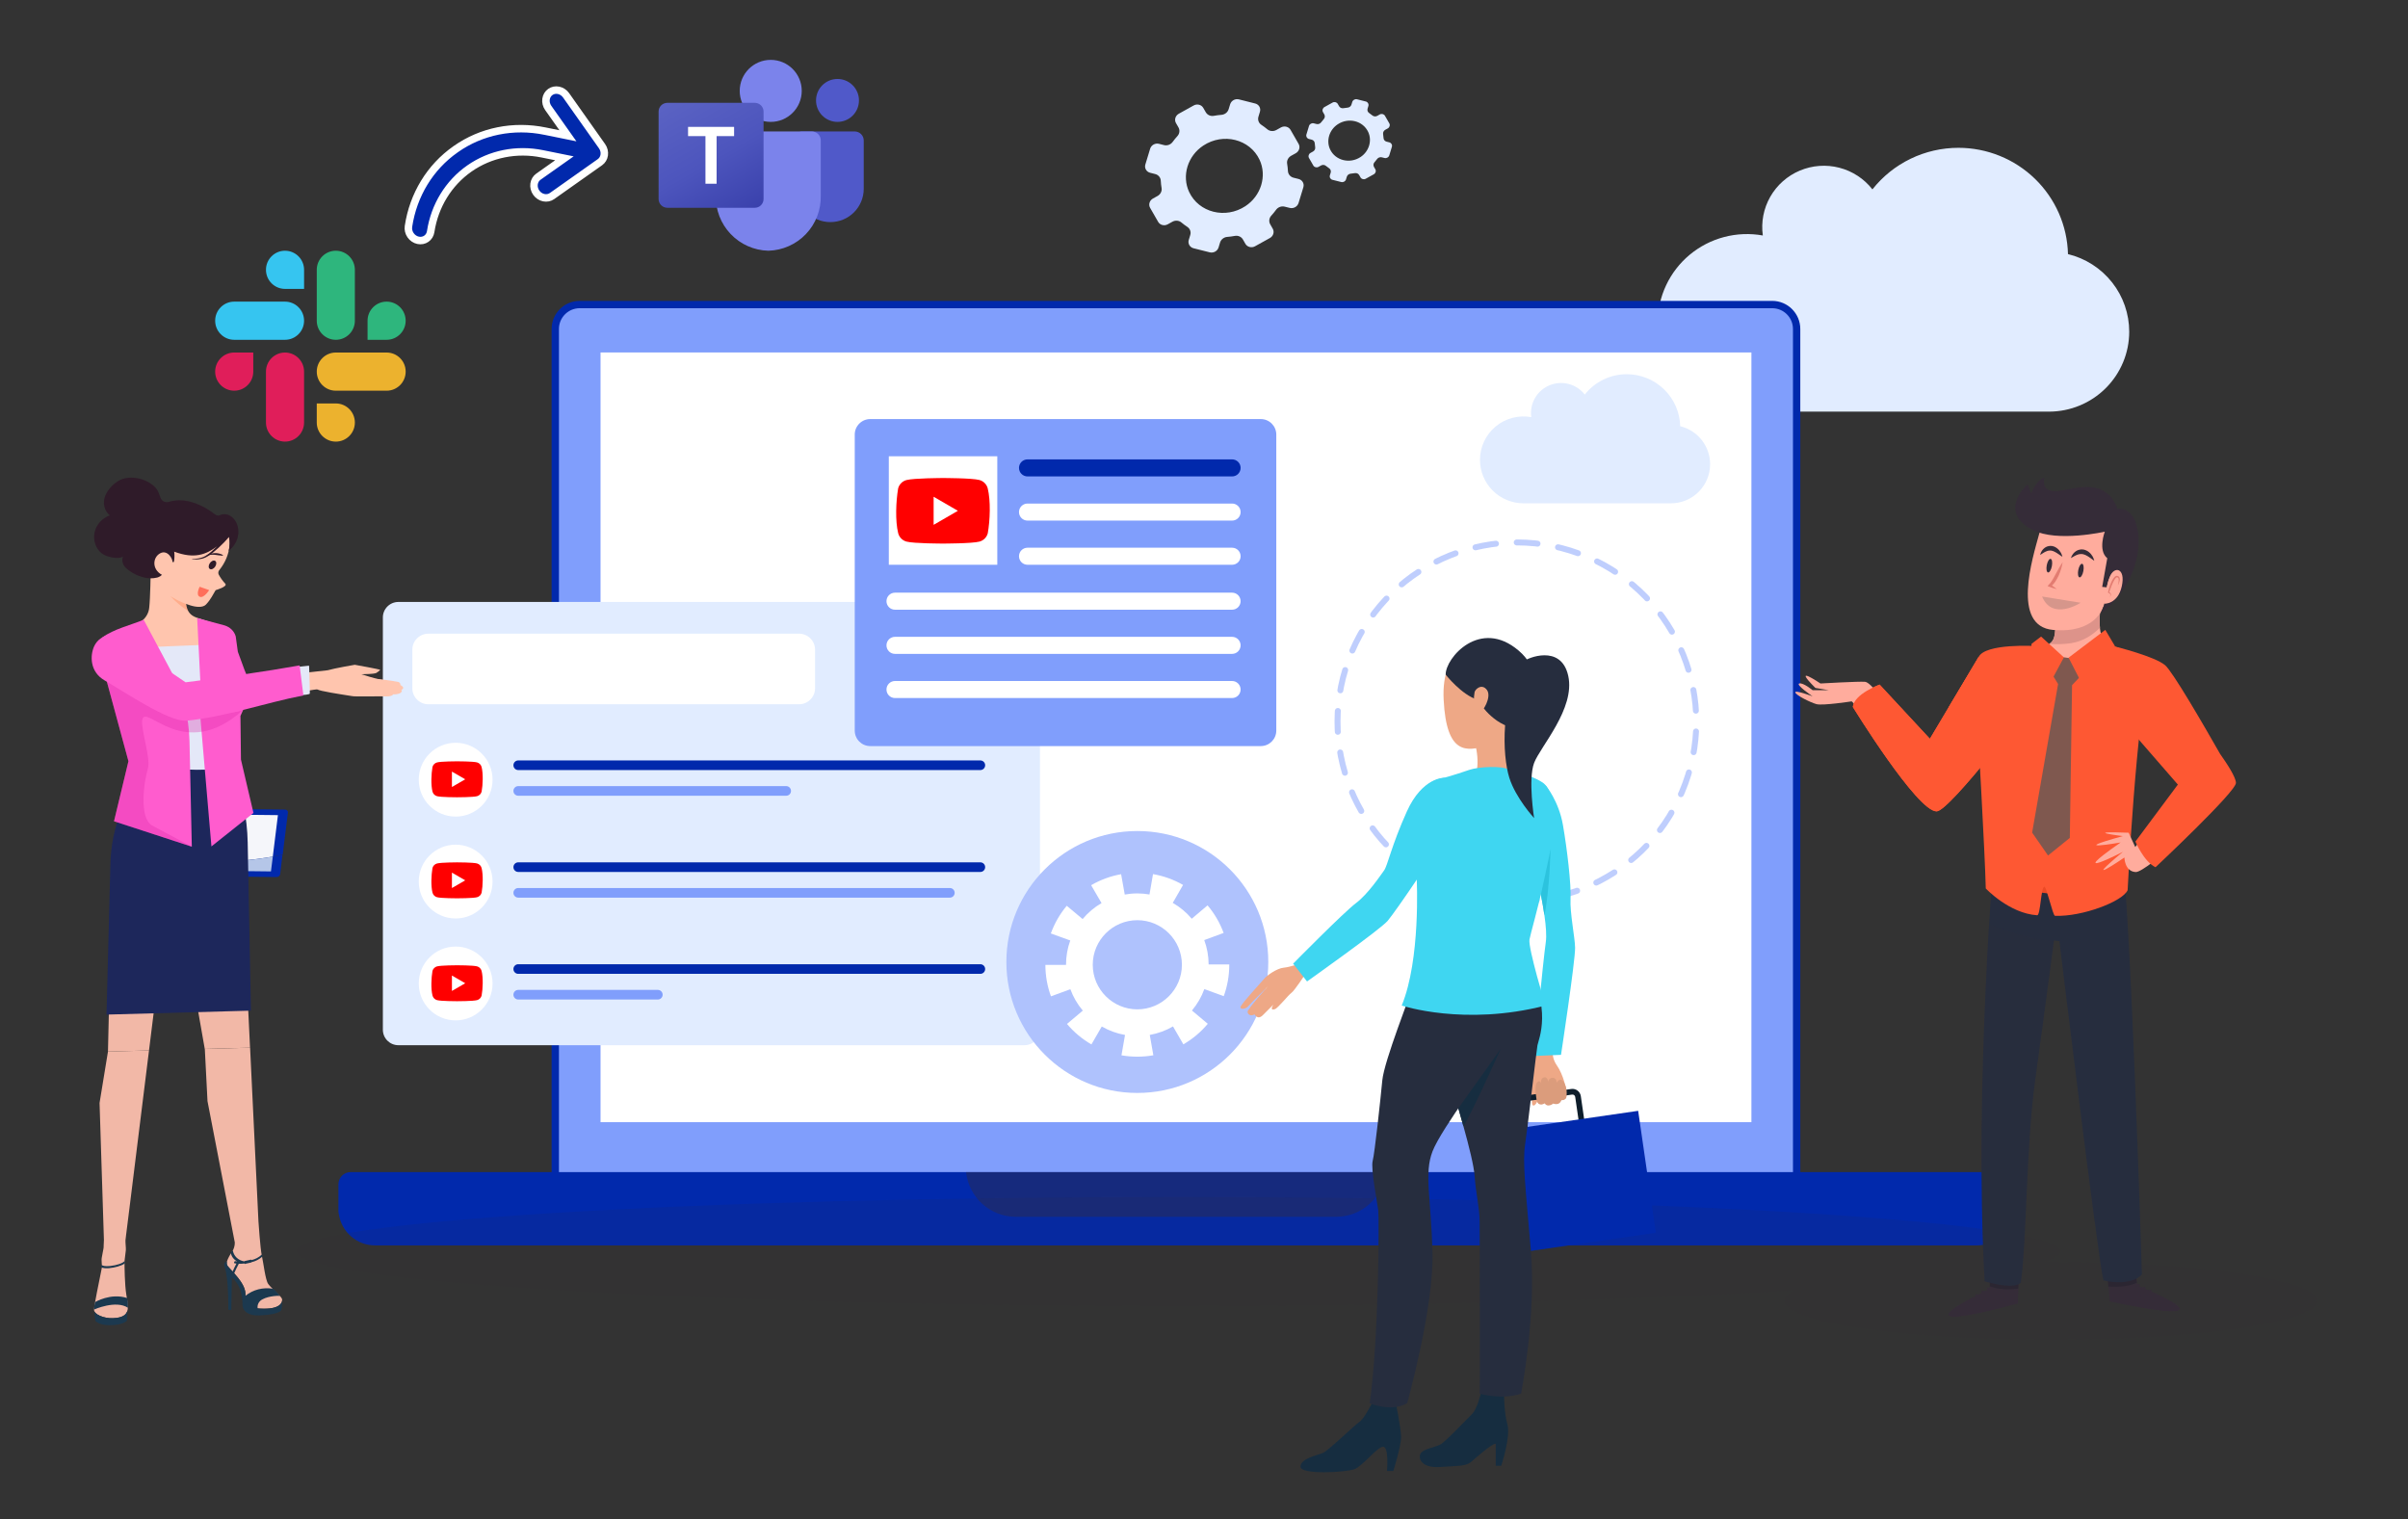 <svg width="1287" height="812" viewBox="0 0 1287 812" fill="none" xmlns="http://www.w3.org/2000/svg">
<rect x="0" y="0" width="1287" height="812" fill="#333333" stroke="none"/>
<path d="M1138 177.293C1138 167.732 1134.78 158.447 1128.84 150.925C1122.91 143.404 1114.61 138.08 1105.27 135.807C1104.89 120.615 1098.55 106.174 1087.62 95.562C1076.68 84.951 1062.01 79.007 1046.73 79C1037.88 78.996 1029.14 80.994 1021.17 84.842C1013.2 88.691 1006.22 94.289 1000.75 101.215C996.295 95.526 990.079 91.459 983.064 89.643C976.05 87.827 968.629 88.366 961.954 91.174C955.278 93.983 949.721 98.905 946.146 105.177C942.57 111.448 941.174 118.718 942.177 125.859C935.306 124.623 928.247 124.902 921.497 126.678C914.747 128.453 908.472 131.681 903.114 136.134C897.755 140.587 893.446 146.156 890.489 152.448C887.531 158.74 885.999 165.6 886 172.546C885.998 178.775 887.229 184.945 889.624 190.701C892.019 196.457 895.53 201.688 899.956 206.094C904.383 210.501 909.639 213.997 915.424 216.383C921.209 218.769 927.41 219.998 933.672 220H1095.16C1106.53 219.975 1117.43 215.464 1125.45 207.457C1133.48 199.45 1138 188.602 1138 177.293Z" fill="#E1ECFF"/>
<path d="M960.241 635.551C960.241 642.765 954.394 648.612 947.18 648.612H309.838C302.626 648.612 296.777 642.765 296.777 635.551V175.828C296.777 168.614 302.624 162.768 309.838 162.768H947.18C954.394 162.768 960.241 168.614 960.241 175.828V635.551Z" fill="#809EFC" stroke="#0129AC" stroke-width="3.918" stroke-miterlimit="10"/>
<path d="M936.077 188.377H320.969V599.755H936.077V188.377Z" fill="white"/>
<path d="M1069.62 626.441H1056.56H200.465H187.405C183.798 626.441 180.875 629.365 180.875 632.97V647.336C180.875 647.933 180.981 648.501 181.132 649.051C182.588 658.431 190.677 665.621 200.467 665.621H1056.56C1066.35 665.621 1074.44 658.433 1075.9 649.051C1076.05 648.501 1076.15 647.933 1076.15 647.336V632.97C1076.15 629.365 1073.23 626.441 1069.62 626.441Z" fill="#0129AC"/>
<path opacity="0.4" d="M516.34 626.441C517.769 639.865 529.124 650.324 542.928 650.324H714.09C727.893 650.324 739.247 639.865 740.678 626.441H516.34Z" fill="#352C38"/>
<path opacity="0.1" d="M1096.11 674.508C1094.81 674.508 1093.53 674.517 1092.24 674.522C1098.14 672.681 1101.26 670.781 1101.26 668.833C1101.26 652.753 890.235 639.718 629.919 639.718C369.603 639.718 158.574 652.753 158.574 668.833C158.574 684.912 369.603 697.949 629.919 697.949C757.967 697.949 874.066 694.793 959.012 689.675C955.616 691.45 953.76 693.321 953.76 695.254C953.76 706.711 1017.49 716.001 1096.11 716.001C1174.73 716.001 1238.46 706.713 1238.46 695.254C1238.46 683.797 1174.73 674.508 1096.11 674.508Z" fill="#352C38"/>
<path d="M1079.62 669.224L1078.39 696.35C1078.39 696.35 1006.73 716.657 1063.45 688.831L1063.98 652.347L1079.62 669.224Z" fill="#352C38"/>
<path opacity="0.3" d="M1073.17 689.089C1074.98 689.081 1076.71 689.033 1078.74 688.684L1079.62 669.228L1063.98 652.351L1063.47 687.506C1066.6 688.683 1069.85 689.102 1073.17 689.089Z" fill="#161826"/>
<path d="M1054.72 693.264C1029.01 706.88 1046.44 704.178 1061.98 700.565C1060.48 697.251 1058.2 694.452 1054.72 693.264Z" fill="#352C38"/>
<path d="M1042.14 701.303C1035.56 708.661 1078.45 696.637 1078.45 696.637L1078.52 695.072C1075.1 696.025 1044.17 704.527 1042.14 701.303Z" fill="#352C38"/>
<path d="M1062.34 688.714C1062.34 688.714 1065.93 688.634 1067.52 690.901" stroke="#352C38" stroke-width="1.018" stroke-miterlimit="10" stroke-linecap="round"/>
<path d="M1059.45 690.433C1059.45 690.433 1063.04 690.352 1064.63 692.619" stroke="#352C38" stroke-width="1.018" stroke-miterlimit="10" stroke-linecap="round"/>
<path d="M1056.2 692.231C1056.2 692.231 1059.79 692.15 1061.39 694.417" stroke="#352C38" stroke-width="1.018" stroke-miterlimit="10" stroke-linecap="round"/>
<path d="M1124.91 668.198L1127.64 695.219C1127.64 695.219 1200.32 711.712 1142.15 686.922L1139.6 650.519L1124.91 668.198Z" fill="#352C38"/>
<path opacity="0.3" d="M1132.45 687.691C1130.64 687.779 1128.92 687.821 1126.87 687.581L1124.91 668.2L1139.6 650.523L1142.05 685.599C1138.99 686.939 1135.77 687.53 1132.45 687.691Z" fill="#161826"/>
<path d="M1151.98 691.299C1148.52 692.414 1145.86 695.544 1147.23 699.075C1161.83 701.489 1175.52 702.336 1151.98 691.299Z" fill="#352C38"/>
<path d="M1164.11 698.252C1171.08 705.251 1127.59 695.509 1127.59 695.509L1127.44 693.951C1130.9 694.72 1162.26 701.578 1164.11 698.252Z" fill="#352C38"/>
<path d="M1143.23 686.748C1143.23 686.748 1139.64 686.856 1138.17 689.205" stroke="#352C38" stroke-width="1.018" stroke-miterlimit="10" stroke-linecap="round"/>
<path d="M1146.22 688.311C1146.22 688.311 1142.63 688.42 1141.16 690.769" stroke="#352C38" stroke-width="1.018" stroke-miterlimit="10" stroke-linecap="round"/>
<path d="M1149.55 689.937C1149.55 689.937 1145.96 690.046 1144.49 692.395" stroke="#352C38" stroke-width="1.018" stroke-miterlimit="10" stroke-linecap="round"/>
<path d="M1066.14 450.822C1066.14 450.822 1054.93 580.352 1060.72 684.758C1060.72 684.758 1075.52 689.587 1080.07 685.552C1083.39 660.669 1082.81 612.644 1087.81 576.625C1092.52 542.712 1097.77 502.606 1097.77 502.606L1100.69 503.011C1100.69 503.011 1121.19 671.979 1124.2 684.297C1139.63 687.804 1144.78 681.144 1144.78 681.144C1144.78 681.144 1138.73 482.483 1133.54 449.643C1126.75 406.616 1066.14 450.822 1066.14 450.822Z" fill="#262D3E"/>
<path opacity="0.1" d="M1063.12 493.578C1060.29 540.398 1057 617.75 1060.72 684.757C1060.72 684.757 1075.52 689.586 1080.08 685.551C1083.39 660.668 1082.81 612.643 1087.81 576.624C1092.22 544.921 1097.09 507.81 1097.7 503.107C1085.62 501.661 1073.89 498.822 1063.12 493.578Z" fill="#352C38"/>
<path d="M1078.18 443.143C1071.02 447.262 1066.13 450.826 1066.13 450.826C1066.13 450.826 1065.47 458.494 1064.55 471.575C1067.43 472.424 1071.49 473.515 1076.39 474.572C1076.9 464.09 1077.45 453.612 1078.18 443.143Z" fill="#352C38"/>
<path d="M1115.79 430.919C1106.2 430.15 1094.49 434.618 1084.85 439.521C1083.97 451.61 1083.34 463.712 1082.75 475.818C1092.58 477.56 1104.69 478.834 1117.37 478.113C1116.92 462.381 1116.27 446.651 1115.79 430.919Z" fill="#EC4A26"/>
<path d="M1123.79 477.567C1127.84 477.113 1131.93 476.445 1135.98 475.488C1135.16 463.798 1134.34 454.731 1133.54 449.644C1132.02 440.08 1127.85 434.838 1122.28 432.45C1122.75 447.488 1123.36 462.527 1123.79 477.567Z" fill="#352C38"/>
<path d="M1124.98 313.265C1124.98 313.265 1116.86 341.271 1128.22 346.072C1139.57 350.873 1161.99 352.339 1162.41 373.287C1162.83 394.234 1062.76 372.175 1062.76 372.175C1062.76 372.175 1062.65 348.705 1082.49 346.87C1102.33 345.035 1097.49 342.736 1098.96 320.314C1100.42 297.891 1124.98 313.265 1124.98 313.265Z" fill="#FFAC9D"/>
<path d="M1122.34 335.53C1118.09 339.685 1113.05 342.827 1106.86 343.755C1103.23 344.302 1099.27 344.433 1095.3 344.106C1099.77 341.204 1097.98 335.19 1098.95 320.314C1100.42 297.891 1124.97 313.265 1124.97 313.265C1124.97 313.265 1121.35 325.795 1122.34 335.53Z" fill="#DD938A"/>
<path d="M1123.9 324.834C1123.9 324.834 1141.86 301.171 1126.82 281.444C1111.77 261.717 1093.15 273.349 1089.78 285.682C1086.42 298.017 1074.84 334.658 1097.31 336.669C1119.78 338.682 1123.9 324.834 1123.9 324.834Z" fill="#FFAC9D"/>
<path d="M1083.67 258.863L1085.66 263.794C1085.66 263.794 1087.65 257.278 1092.58 255.284C1092.58 255.284 1090.58 262.546 1098.43 262.524C1106.28 262.503 1124.14 253.784 1131.3 270.865C1138.87 288.914 1122.62 275.171 1123.41 276.903C1126.02 276.53 1131.15 268.034 1138.16 274.032C1145.93 280.685 1146.74 308.916 1123.12 327.824L1126.23 317.548C1126.23 317.548 1128.79 319.224 1131.66 315.25C1136.62 308.363 1133.51 304.461 1130.27 305.59C1127.03 306.719 1126.04 313.901 1126.04 313.901L1123.55 313.67L1126.27 298.357C1121.13 294.154 1124.95 284.162 1124.95 284.162C1124.95 284.162 1099.57 289.916 1086.6 283.317C1067.05 273.369 1083.67 258.863 1083.67 258.863Z" fill="#352C38"/>
<path d="M1124.57 322.664C1124.57 322.664 1131.88 323.149 1134.04 313.281C1136.2 303.415 1129.89 302.322 1127.59 308.341C1125.3 314.36 1124.57 322.664 1124.57 322.664Z" fill="#FFAC9D"/>
<path d="M1091.43 318.808L1112.01 322.149C1112.01 322.149 1096.89 332.043 1091.43 318.808Z" fill="#D6968B"/>
<path d="M1102.4 300.471C1102.26 301.701 1101.97 302.886 1101.62 304.055C1101.27 305.22 1100.84 306.358 1100.35 307.479C1100.08 308.029 1099.82 308.582 1099.53 309.126C1099.26 309.676 1098.9 310.193 1098.58 310.722C1098.23 311.246 1097.85 311.75 1097.41 312.231C1097.22 312.476 1096.94 312.706 1096.7 312.931C1096.46 313.157 1096.1 313.341 1095.81 313.53L1095.78 312.327C1096.39 312.699 1096.98 313.112 1097.57 313.523C1098.16 313.944 1098.74 314.375 1099.29 314.86C1098.57 314.704 1097.88 314.494 1097.19 314.276C1096.51 314.047 1095.83 313.819 1095.16 313.55L1094.34 313.217L1095.13 312.347C1095.3 312.157 1095.48 312.048 1095.64 311.821C1095.8 311.602 1095.99 311.436 1096.14 311.189C1096.29 310.953 1096.46 310.741 1096.6 310.49C1096.75 310.24 1096.91 310.009 1097.06 309.765C1097.35 309.265 1097.63 308.758 1097.92 308.246C1098.22 307.744 1098.48 307.216 1098.76 306.697C1099.33 305.662 1099.9 304.612 1100.49 303.571C1100.8 303.054 1101.09 302.527 1101.41 302.014C1101.72 301.492 1102.06 300.983 1102.4 300.471Z" fill="#E27C71"/>
<path d="M1127.62 319.044C1127.88 318.61 1128.05 318.077 1127.88 317.654C1127.8 317.448 1127.66 317.278 1127.47 317.148C1127.29 317.013 1127.07 316.914 1126.85 316.827L1126.64 316.745L1126.69 316.499C1126.97 315.234 1127.33 314.001 1127.76 312.78C1128.21 311.567 1128.7 310.361 1129.45 309.24C1129.63 308.959 1129.85 308.685 1130.1 308.432C1130.35 308.182 1130.65 307.931 1131.07 307.803C1131.3 307.754 1131.5 307.728 1131.79 307.816C1131.95 307.891 1132.06 307.888 1132.28 308.057C1132.69 308.328 1132.82 308.718 1132.92 309.079C1132.98 309.443 1132.97 309.796 1132.92 310.129C1132.88 310.466 1132.8 310.786 1132.7 311.098C1132.49 311.72 1132.24 312.317 1131.91 312.872C1132.08 312.252 1132.24 311.636 1132.32 311.012C1132.4 310.397 1132.45 309.76 1132.29 309.237C1132.21 308.999 1132.06 308.755 1131.91 308.697C1131.89 308.637 1131.66 308.599 1131.53 308.551C1131.51 308.549 1131.38 308.549 1131.3 308.578C1130.91 308.72 1130.52 309.244 1130.19 309.732C1129.55 310.76 1129.05 311.927 1128.57 313.091C1128.09 314.258 1127.66 315.455 1127.23 316.646L1127.07 316.319C1127.32 316.454 1127.56 316.6 1127.77 316.807C1127.97 317.01 1128.13 317.282 1128.19 317.571C1128.29 318.171 1127.98 318.693 1127.62 319.044Z" fill="#E27C71"/>
<path d="M1113.49 305.209C1113.1 307.213 1112.18 308.721 1111.43 308.576C1110.68 308.431 1110.38 306.689 1110.77 304.684C1111.15 302.68 1112.08 301.173 1112.83 301.318C1113.58 301.463 1113.87 303.205 1113.49 305.209Z" fill="#352C38"/>
<path d="M1096.66 302.584C1097.04 300.58 1096.75 298.838 1095.99 298.693C1095.24 298.548 1094.32 300.055 1093.93 302.06C1093.55 304.064 1093.84 305.806 1094.6 305.951C1095.35 306.095 1096.27 304.588 1096.66 302.584Z" fill="#352C38"/>
<path d="M1106.86 298.283C1106.86 298.283 1107.04 297.219 1108.03 295.954C1108.29 295.644 1108.58 295.317 1108.95 295.019C1109.29 294.696 1109.75 294.444 1110.22 294.189C1110.72 293.976 1111.25 293.762 1111.85 293.705C1112.43 293.563 1113.04 293.681 1113.64 293.713C1114.19 293.898 1114.81 293.993 1115.28 294.299C1115.76 294.579 1116.27 294.835 1116.62 295.203C1116.99 295.556 1117.38 295.867 1117.64 296.238C1117.91 296.605 1118.15 296.956 1118.36 297.283C1118.58 297.599 1118.7 297.943 1118.83 298.231C1118.96 298.517 1119.05 298.78 1119.12 298.99C1119.27 299.414 1119.33 299.667 1119.33 299.667C1119.33 299.667 1119.09 299.535 1118.72 299.286C1118.54 299.161 1118.31 299.014 1118.08 298.83C1117.84 298.658 1117.6 298.437 1117.29 298.257C1116.99 298.063 1116.68 297.852 1116.36 297.622C1116.06 297.381 1115.68 297.239 1115.35 297.017C1115.01 296.774 1114.63 296.687 1114.28 296.506C1114.1 296.405 1113.91 296.367 1113.73 296.324L1113.19 296.171C1112.82 296.168 1112.46 296.05 1112.1 296.112C1111.73 296.103 1111.37 296.193 1111 296.255C1110.65 296.373 1110.27 296.443 1109.94 296.608C1109.59 296.737 1109.27 296.9 1108.96 297.054C1108.35 297.368 1107.83 297.678 1107.46 297.91C1107.08 298.147 1106.86 298.283 1106.86 298.283Z" fill="#352C38"/>
<path d="M1090.42 296.61C1090.42 296.61 1090.52 295.568 1091.39 294.274C1091.62 293.961 1091.88 293.62 1092.22 293.308C1092.53 292.972 1092.96 292.699 1093.4 292.418C1093.88 292.186 1094.39 291.941 1094.97 291.86C1095.54 291.696 1096.14 291.788 1096.73 291.807L1097.58 292.035L1097.99 292.161L1098.36 292.355C1098.84 292.616 1099.32 292.872 1099.67 293.226C1100.03 293.566 1100.42 293.862 1100.66 294.228C1100.92 294.582 1101.16 294.921 1101.36 295.237C1101.59 295.541 1101.69 295.88 1101.82 296.156C1101.94 296.433 1102.03 296.687 1102.1 296.892C1102.25 297.303 1102.3 297.55 1102.3 297.55C1102.3 297.55 1102.07 297.426 1101.71 297.193C1101.53 297.074 1101.31 296.937 1101.08 296.764C1100.84 296.602 1100.6 296.389 1100.3 296.22C1100.01 296.038 1099.7 295.839 1099.4 295.622C1099.1 295.383 1098.73 295.262 1098.41 295.051C1098.09 294.822 1097.72 294.736 1097.38 294.576L1097.12 294.463C1097.04 294.449 1096.95 294.43 1096.86 294.41L1096.35 294.277C1096.01 294.283 1095.67 294.182 1095.33 294.256C1094.99 294.257 1094.65 294.365 1094.31 294.436C1093.98 294.57 1093.62 294.656 1093.31 294.832C1092.98 294.973 1092.68 295.152 1092.39 295.315C1091.82 295.652 1091.33 295.978 1090.98 296.223C1090.62 296.468 1090.42 296.61 1090.42 296.61Z" fill="#352C38"/>
<path d="M1089.31 369.227C1091.87 362.262 1089.97 349.172 1089.97 349.172L1057.43 351.261L1031.46 394.842L1004.6 365.887C1004.6 365.887 990.928 370.915 990.27 377.827C990.27 377.827 1024.6 433.646 1035.04 433.646C1041.97 433.648 1087.51 374.147 1089.31 369.227Z" fill="#FE5833"/>
<path d="M1008.48 376.932C1008.48 376.932 1000.12 364.694 996.839 364.395C993.556 364.097 972.959 365.29 972.959 365.29C972.959 365.29 957.139 354.544 970.273 367.679L977.436 368.872H968.78C968.78 368.872 963.706 364.693 961.616 365.29C959.527 365.888 968.78 372.156 968.78 372.156C968.78 372.156 959.228 368.574 959.526 370.067C959.825 371.56 967.585 375.439 970.869 376.335C974.153 377.23 989.675 374.842 989.675 374.842L1000.72 385.887L1008.48 376.932Z" fill="#FFAC9D"/>
<path d="M1089.31 369.225C1091.87 362.26 1089.97 349.17 1089.97 349.17L1057.43 351.259L1031.46 394.84L1004.6 365.885C1004.6 365.885 990.928 370.913 990.27 377.825C990.27 377.825 1024.6 433.645 1035.04 433.645C1041.97 433.646 1087.51 374.145 1089.31 369.225Z" fill="#FE5833"/>
<path d="M1089.96 349.17L1057.43 351.259L1041.63 377.765C1043.74 384.614 1046.64 391.239 1050.17 396.842C1052.9 401.168 1056.08 405.143 1059.46 408.962C1073.48 391.975 1088.3 371.988 1089.31 369.224C1091.86 362.26 1089.96 349.17 1089.96 349.17Z" fill="#FE5833"/>
<path d="M1130.51 345.567C1130.51 345.567 1120.93 355.551 1104.61 355.138C1090.77 354.787 1088.19 345.287 1088.19 345.287C1088.19 345.287 1060.86 343.623 1057.45 351.257C1054.04 358.89 1056.85 385.584 1056.85 385.584C1056.85 385.584 1060.92 456.023 1061.33 474.835C1061.33 474.835 1073.76 488.161 1088.79 489.164C1090.64 489.287 1090.75 473.843 1092.69 473.943C1093.86 474.004 1097.15 489.412 1098.34 489.462C1112.74 490.064 1134.66 481.764 1137.15 475.731C1137.15 475.731 1141.64 384.826 1149.41 352.912L1130.51 345.567Z" fill="#FE5833"/>
<path d="M1096.25 359.467L1099.98 365.587L1086.11 444.988L1094.61 457.226L1106.25 447.823L1107.45 366.183L1115.95 357.229L1109.39 352.154L1100.28 350.96L1096.25 359.467Z" fill="#7F584F"/>
<path d="M1085.81 344.094C1085.81 344.094 1084.32 352.899 1095.51 365.437L1103.08 351.325L1090.89 340.213L1085.81 344.094Z" fill="#FE5833"/>
<path d="M1125.22 336.633L1105.59 351.492L1112.98 365.886C1112.98 365.886 1125.98 356.296 1130.52 345.569L1125.22 336.633Z" fill="#FE5833"/>
<path d="M1162.59 364.75C1162.59 364.75 1193.01 413.056 1190.06 421.308C1187.11 429.56 1147.35 466.414 1141.43 466.073C1135.5 465.734 1135.43 458.3 1135.43 458.3C1135.43 458.3 1110.69 475.21 1134.62 455.281C1134.62 455.281 1102.46 471.767 1133.42 450.26C1133.42 450.26 1103.4 455.474 1134.6 446.86C1134.6 446.86 1111.48 444.049 1137.68 445.055L1141.21 452.687L1166.83 420.472L1135 379.516L1162.59 364.75Z" fill="#FFAC9D"/>
<path d="M1186.55 402.901C1177.38 386.804 1161.18 358.902 1157.18 355.524C1151.51 350.741 1130.5 345.574 1130.5 345.574L1130.27 380.518L1164 419.323L1141.31 449.769C1141.31 449.769 1145.79 460.515 1152.06 463.5C1152.06 463.5 1195.04 423.203 1195.04 418.426C1195.05 415.403 1190.14 407.96 1186.55 402.901Z" fill="#FE5833"/>
<path d="M898.937 423.309C919.661 374.597 896.973 318.307 848.261 297.582C799.548 276.857 743.258 299.546 722.533 348.258C701.809 396.971 724.497 453.261 773.21 473.986C821.922 494.71 878.212 472.022 898.937 423.309Z" fill="white" stroke="#809EFC" stroke-opacity="0.5" stroke-width="3.18" stroke-linecap="round" stroke-dasharray="11.13 11.13"/>
<path d="M555.835 550.335C555.835 554.909 552.127 558.617 547.553 558.617H212.911C208.337 558.617 204.629 554.909 204.629 550.335V330.002C204.629 325.428 208.337 321.72 212.911 321.72H547.553C552.127 321.72 555.835 325.428 555.835 330.002V550.335Z" fill="#E1ECFF"/>
<path d="M243.533 436.431C254.426 436.431 263.257 427.6 263.257 416.707C263.257 405.814 254.426 396.983 243.533 396.983C232.639 396.983 223.809 405.814 223.809 416.707C223.809 427.6 232.639 436.431 243.533 436.431Z" fill="white"/>
<path d="M276.98 408.991H523.96" stroke="#0129AC" stroke-width="5.145" stroke-miterlimit="10" stroke-linecap="round" stroke-linejoin="round"/>
<path d="M276.98 422.714H420.194" stroke="#809EFC" stroke-width="5.145" stroke-miterlimit="10" stroke-linecap="round" stroke-linejoin="round"/>
<path d="M243.533 490.888C254.426 490.888 263.257 482.057 263.257 471.164C263.257 460.271 254.426 451.44 243.533 451.44C232.639 451.44 223.809 460.271 223.809 471.164C223.809 482.057 232.639 490.888 243.533 490.888Z" fill="white"/>
<path d="M276.98 463.448H523.96" stroke="#0129AC" stroke-width="5.145" stroke-miterlimit="10" stroke-linecap="round" stroke-linejoin="round"/>
<path d="M276.98 477.171H507.666" stroke="#809EFC" stroke-width="5.145" stroke-miterlimit="10" stroke-linecap="round" stroke-linejoin="round"/>
<path d="M243.533 545.344C254.426 545.344 263.257 536.513 263.257 525.62C263.257 514.727 254.426 505.896 243.533 505.896C232.639 505.896 223.809 514.727 223.809 525.62C223.809 536.513 232.639 545.344 243.533 545.344Z" fill="white"/>
<path d="M276.98 517.904H523.96" stroke="#0129AC" stroke-width="5.145" stroke-miterlimit="10" stroke-linecap="round" stroke-linejoin="round"/>
<path d="M276.98 531.626H351.589" stroke="#809EFC" stroke-width="5.145" stroke-miterlimit="10" stroke-linecap="round" stroke-linejoin="round"/>
<path d="M435.628 367.828C435.628 372.563 431.788 376.403 427.053 376.403H228.955C224.219 376.403 220.379 372.563 220.379 367.828V347.246C220.379 342.511 224.219 338.67 228.955 338.67H427.053C431.788 338.67 435.628 342.511 435.628 347.246V367.828Z" fill="white"/>
<path d="M607.868 584.131C646.524 584.131 677.861 552.794 677.861 514.138C677.861 475.482 646.524 444.146 607.868 444.146C569.212 444.146 537.875 475.482 537.875 514.138C537.875 552.794 569.212 584.131 607.868 584.131Z" fill="#AFC2FD"/>
<path d="M645.975 515.436C645.956 510.868 645.131 506.488 643.63 502.43L653.993 498.614C652.01 493.232 649.12 488.275 645.402 483.877L636.958 491.019C634.099 487.64 630.662 484.767 626.803 482.548L632.309 472.957C627.316 470.091 621.91 468.144 616.243 467.17L614.372 478.056C612.257 477.691 610.086 477.49 607.868 477.49C605.572 477.49 603.326 477.706 601.141 478.097L599.205 467.222C593.545 468.228 588.153 470.208 583.175 473.105L588.736 482.661C584.89 484.903 581.469 487.793 578.628 491.189L570.145 484.099C566.451 488.518 563.588 493.496 561.638 498.89L572.025 502.646C570.557 506.692 569.754 511.055 569.754 515.602C569.754 515.628 569.756 515.654 569.756 515.679L558.723 515.702C558.735 521.47 559.738 527.121 561.707 532.498L572.075 528.702C573.619 532.908 575.889 536.763 578.725 540.127L570.269 547.252C573.972 551.647 578.369 555.331 583.338 558.196L588.864 548.618C592.646 550.804 596.835 552.356 601.287 553.134L599.392 564.017C602.172 564.501 605.024 564.746 607.863 564.746C607.87 564.746 607.877 564.746 607.884 564.746C610.75 564.746 613.626 564.495 616.433 564L614.518 553.121C618.968 552.333 623.152 550.774 626.93 548.582L632.473 558.151C637.437 555.275 641.828 551.586 645.522 547.183L637.055 540.074C639.884 536.703 642.147 532.843 643.684 528.632L654.06 532.407C656.019 527.025 657.012 521.37 657.01 515.528V515.437H645.975V515.436ZM607.868 491.801C621.006 491.801 631.695 502.49 631.695 515.628C631.695 528.766 621.006 539.454 607.868 539.454C594.73 539.454 584.041 528.766 584.041 515.628C584.04 502.49 594.728 491.801 607.868 491.801Z" fill="white"/>
<path d="M682.134 390.466C682.134 395.04 678.426 398.748 673.851 398.748H465.114C460.54 398.748 456.832 395.04 456.832 390.466V232.257C456.832 227.683 460.54 223.975 465.114 223.975H673.851C678.426 223.975 682.134 227.683 682.134 232.257V390.466Z" fill="#809EFC"/>
<path d="M533.025 243.857H475.043V301.839H533.025V243.857Z" fill="white"/>
<path d="M663.07 250.072C663.07 252.589 661.031 254.628 658.515 254.628H549.176C546.66 254.628 544.621 252.589 544.621 250.072C544.621 247.556 546.66 245.517 549.176 245.517H658.515C661.031 245.517 663.07 247.556 663.07 250.072Z" fill="#0129AC"/>
<path d="M663.07 273.679C663.07 276.195 661.031 278.235 658.515 278.235H549.176C546.66 278.235 544.621 276.195 544.621 273.679C544.621 271.163 546.66 269.124 549.176 269.124H658.515C661.031 269.124 663.07 271.163 663.07 273.679Z" fill="white"/>
<path d="M663.07 297.285C663.07 299.801 661.031 301.84 658.515 301.84H549.176C546.66 301.84 544.621 299.801 544.621 297.285C544.621 294.769 546.66 292.729 549.176 292.729H658.515C661.031 292.729 663.07 294.769 663.07 297.285Z" fill="white"/>
<path d="M663.063 321.307C663.063 323.823 661.024 325.862 658.508 325.862H478.348C475.832 325.862 473.793 323.823 473.793 321.307C473.793 318.79 475.832 316.751 478.348 316.751H658.508C661.024 316.751 663.063 318.79 663.063 321.307Z" fill="white"/>
<path d="M663.063 344.913C663.063 347.429 661.024 349.469 658.508 349.469H478.348C475.832 349.469 473.793 347.429 473.793 344.913C473.793 342.397 475.832 340.358 478.348 340.358H658.508C661.024 340.358 663.063 342.397 663.063 344.913Z" fill="white"/>
<path d="M663.063 368.519C663.063 371.035 661.024 373.074 658.508 373.074H478.348C475.832 373.074 473.793 371.035 473.793 368.519C473.793 366.003 475.832 363.963 478.348 363.963H658.508C661.024 363.962 663.063 366.003 663.063 368.519Z" fill="white"/>
<path d="M151.092 456.773L153.873 434.355C153.908 434.152 153.897 433.944 153.838 433.746C153.78 433.548 153.676 433.363 153.534 433.206C153.392 433.049 153.215 432.922 153.015 432.834C152.816 432.746 152.598 432.699 152.377 432.697L99.738 432.11C99.264 432.121 98.81 432.291 98.46 432.59C98.11 432.888 97.888 433.294 97.835 433.733L94.473 460.757C122.492 461.851 141.328 458.926 151.092 456.773Z" fill="#0129AC"/>
<path d="M149.745 467.148L150.981 456.786C141.279 458.939 122.443 461.84 94.362 460.769L93.645 466.527C93.609 466.73 93.621 466.937 93.68 467.136C93.738 467.334 93.842 467.518 93.984 467.676C94.126 467.833 94.303 467.96 94.503 468.048C94.702 468.136 94.92 468.182 95.141 468.185L147.792 468.76C148.273 468.758 148.735 468.594 149.095 468.297C149.454 468 149.685 467.592 149.745 467.148Z" fill="#0129AC"/>
<path d="M145.804 457.818L148.547 435.653L102.693 435.146L99.492 460.904C120.553 461.364 135.978 459.545 145.804 457.818Z" fill="#F5F6FA"/>
<path d="M144.815 465.734L145.804 457.823C135.916 459.597 120.553 461.37 99.492 460.909L98.961 465.227L144.815 465.734Z" fill="#B5C6E8"/>
<path d="M98.136 451.845C97.666 451.845 97.382 450.993 97.505 449.957C97.629 448.92 98.123 448.091 98.606 448.103C99.088 448.114 99.372 448.943 99.236 449.98C99.1 451.016 98.618 451.845 98.136 451.845Z" fill="#DDE4FF"/>
<path d="M128.301 448.838L125.149 416.714L82.83 409.69C80.915 411.993 78.986 414.365 77.108 416.714C66.432 429.974 60.458 446.004 60.014 462.575L57.703 562.024L79.641 561.425L90.678 472.466L94.201 474.02L109.44 560.607L133.64 559.94L128.301 448.838Z" fill="#F2B8A7"/>
<path d="M68.201 700.071C68.082 700.772 67.79 701.438 67.348 702.017C65.914 703.951 62.948 704.389 60.476 704.515C55.335 704.78 50.156 702.362 50.279 700.059C50.279 700.059 50.279 699.956 50.279 699.887C50.514 696.432 52.628 686.749 54.334 678.078C54.435 677.585 54.477 677.083 54.457 676.582L54.296 673.669C54.271 673.187 54.3 672.705 54.383 672.229L55.297 667.313C55.385 666.876 55.418 666.432 55.396 665.989L55.545 662.719L53.209 589.488L57.708 562.026L79.646 561.427L69.536 642.937L67.311 660.726V660.807L67.064 662.822C67.025 663.205 67.025 663.591 67.064 663.974L67.262 667.013C67.307 667.396 67.307 667.782 67.262 668.165L66.606 673.53C66.567 673.782 66.547 674.036 66.545 674.29C66.545 676.386 66.606 686.622 67.546 692.137C68.019 694.416 68.296 696.726 68.374 699.046C68.341 699.391 68.283 699.733 68.201 700.071Z" fill="#F2B8A7"/>
<path d="M68.398 698.967L68.188 700.118C68.255 699.738 68.292 699.353 68.299 698.967H68.398Z" fill="#2D3197"/>
<path d="M67.348 702.02C67.79 701.441 68.081 700.775 68.201 700.074L67.843 705.831C67.843 705.831 65.964 708.261 58.536 708.261C53.036 708.261 51.009 706.027 51.009 706.027L50.279 699.867C50.279 699.936 50.279 699.982 50.279 700.039C50.156 702.342 55.335 704.76 60.476 704.495C62.948 704.392 65.914 703.954 67.348 702.02Z" fill="#1C394F"/>
<path d="M68.406 698.966C61.966 694.625 50.262 699.899 50.262 699.899C50.315 698.562 50.497 697.233 50.806 695.927C50.806 695.927 59.087 690.86 68.022 693.762C68.327 695.481 68.455 697.224 68.406 698.966Z" fill="#1C394F"/>
<path d="M66.561 673.943C65.868 675.095 62.358 676.246 58.898 676.626C56.166 676.902 54.683 676.522 54.436 676.027H54.337C54.1 676.431 54.013 676.897 54.09 677.351C55.129 677.738 56.25 677.896 57.365 677.812C57.884 677.812 58.379 677.812 58.799 677.72C61.197 677.478 64.818 676.637 66.709 675.221C66.791 674.791 66.739 674.347 66.561 673.943Z" fill="#1C394F"/>
<path d="M150.787 694.684C150.787 694.569 150.787 694.5 150.787 694.5C150.577 692.773 145.349 688.939 143.371 686.256C141.801 684.114 140.776 674.742 139.935 671.057C139.095 667.372 138.131 652.738 138.131 652.738L133.669 559.933L109.469 560.601L110.902 588.511L124.498 658.898L125.499 664.056C125.52 665.837 124.997 667.586 123.991 669.1C122.859 670.655 121.953 672.343 121.297 674.12C121.164 674.546 121.131 674.995 121.201 675.434C121.272 675.873 121.443 676.293 121.705 676.664C123.225 678.726 131.086 685.507 131.172 691.357C131.246 696.308 130.851 699.417 141.06 699.417C150.391 699.486 150.812 695.594 150.787 694.684Z" fill="#F2B8A7"/>
<path d="M150.837 694.729C150.837 695.639 150.441 699.531 141.073 699.473C139.95 699.479 138.827 699.425 137.711 699.312C137.537 698.339 137.697 697.339 138.17 696.455C138.643 695.572 139.404 694.851 140.344 694.396C143.841 692.507 149.49 692.369 149.7 692.737C148.634 691.29 147.39 689.964 145.992 688.788C143.374 688.329 140.679 688.431 138.109 689.085C135.54 689.74 133.164 690.929 131.16 692.565C131.16 692.173 131.16 691.782 131.16 691.413C131.099 687.671 127.873 683.561 125.154 680.532C125.685 679.3 126.686 677.078 127.626 675.431C128.009 675.431 128.404 675.431 128.8 675.431C129.442 675.431 130.098 675.351 130.74 675.282V675.535L134.374 674.718V674.602C136.562 674.103 138.567 673.07 140.183 671.609C140.43 671.482 140.183 670.457 139.874 670.584C138.341 672.015 136.411 673.019 134.3 673.486V673.186L130.666 674.004V674.153H130.542C128.986 673.916 127.553 673.218 126.455 672.162C125.358 671.107 124.654 669.75 124.449 668.293C124.449 668.293 123.287 669.271 123.386 669.766C123.567 670.692 123.968 671.567 124.561 672.329C125.153 673.09 125.922 673.718 126.81 674.165C126.489 674.165 126.18 674.096 125.871 674.038C125.265 673.889 124.771 674.971 125.376 675.19C125.698 675.19 126.031 675.282 126.365 675.316C125.636 676.675 124.869 678.345 124.326 679.565C123.164 678.31 122.175 677.262 121.742 676.71C121.481 676.338 121.309 675.918 121.239 675.479C121.169 675.04 121.201 674.591 121.335 674.165C120.958 674.24 120.615 674.418 120.348 674.677C120.082 674.936 119.905 675.262 119.839 675.616C119.53 676.917 122.014 677.826 122.076 700.049H123.621L123.93 682.778C123.93 682.778 129.714 686.762 129.591 697.044C129.591 701.281 133.459 703.261 138.725 703.031C143.668 702.824 149.156 702.029 150.281 700.256C150.8 699.185 150.701 696.376 150.837 694.729Z" fill="#1C394F"/>
<path d="M134.111 540.149L132.381 450.153C132.248 443.54 131.512 436.949 130.181 430.452L125.831 409.174L79.359 409.646L79.025 410.038C66.517 424.649 59.489 442.673 59.015 461.357L56.926 542.256L134.111 540.149Z" fill="#1D275B"/>
<path d="M105.373 330.188C101.467 328.944 99.984 326.48 99.478 322.865C98.872 318.627 96.808 305.144 96.808 305.144L80.543 305.593C80.543 305.593 80.32 319.836 79.776 324.546C79.674 325.964 79.264 327.348 78.571 328.614C77.879 329.881 76.918 331.004 75.747 331.915C73.498 333.953 65.859 336.44 65.859 336.44C72.348 360.62 116.719 363.326 120.13 335.047C120.13 335.035 114.309 333.009 105.373 330.188Z" fill="#FFC5AE"/>
<path d="M125.475 348.114L124.585 344.003L59.957 346.628L65.346 366.778C65.346 366.778 77.013 399.306 79.287 409.634C98.062 411.661 114.339 412.513 125.834 409.162L126.934 373.859C128.034 368.517 130.913 362.08 129.406 356.83L125.475 348.114Z" fill="#E4E8F8"/>
<path d="M107.278 368.331L105.387 330.334L120.058 334.26C121.497 334.695 122.795 335.461 123.832 336.488C124.869 337.514 125.611 338.768 125.99 340.132L127.115 348.307L130.613 357.853C132.081 360.963 132.853 364.319 132.881 367.717C132.908 371.114 132.191 374.481 130.773 377.611L128.512 382.654L128.783 405.959L135.47 434.492L113 452.373L107.154 384.324C106.693 379 106.735 373.648 107.278 368.331Z" fill="#FF5CCE"/>
<path d="M91.48 358.775L76.797 331.233C70.011 334.02 60.63 336.276 54.723 340.652L55.254 357.44L68.652 406.836L60.94 438.926L69.035 441.563L102.517 452.513L101.281 396.093C101.001 383.134 97.655 370.391 91.48 358.775Z" fill="#FF5CCE"/>
<path opacity="0.3" d="M129.956 379.425C106.299 388.763 58.332 347.519 54.723 340.656L55.254 357.444L68.652 406.84L60.94 438.93L69.035 441.567L102.517 452.517L81.444 441.291C74.177 437.422 76.846 417.94 79.059 410.686C80.665 405.435 75.203 389.661 75.994 384.871C77.588 375.176 97.957 408.118 129.956 379.425Z" fill="#DB24A4"/>
<path d="M214.466 368.804C214.877 368.618 215.214 368.316 215.43 367.941C215.641 367.457 215.332 366.939 214.466 366.363C214.329 366.28 214.179 366.218 214.021 366.179C214.055 365.804 213.969 365.427 213.774 365.097C213.663 364.925 213.51 364.779 213.329 364.671L213.008 364.51L212.625 364.417C211.636 364.21 210.61 364.049 209.584 363.888C207.52 363.577 205.432 363.301 203.405 363.024L202.614 362.932H202.206L201.773 362.828C201.291 362.725 200.809 362.598 200.339 362.483C199.388 362.241 198.448 361.988 197.521 361.712C196.594 361.435 195.692 361.159 194.815 360.848C194.469 360.733 193.492 360.514 193.171 360.376C195.544 360.18 198.893 360.376 201.056 359.697C201.847 359.233 202.574 358.68 203.219 358.05C203.491 357.762 189.624 355.298 189.624 355.298C189.624 355.298 179.167 357.071 175.138 358.223C174.99 358.223 163.224 359.535 150.592 360.94L148.516 372.155C159.429 370.013 169.168 368.206 169.663 368.482C171.01 369.369 181.429 370.981 188.066 372.017C188.993 372.466 204.517 372.017 206.606 372.213C207.495 372.274 208.387 372.144 209.214 371.833C209.62 371.66 209.972 371.394 210.239 371.061L210.573 371.13C210.933 371.127 211.292 371.1 211.648 371.05C212.247 371 212.834 370.868 213.391 370.658C213.688 370.559 213.961 370.406 214.194 370.209C214.427 370.011 214.616 369.772 214.751 369.507C214.784 369.377 214.775 369.24 214.725 369.115C214.674 368.99 214.584 368.881 214.466 368.804Z" fill="#FFC5AE"/>
<path d="M158.44 356.461C158.44 356.461 162.803 356.069 164.88 355.804C165.263 355.804 165.287 355.989 165.226 356.323C165.164 356.656 165.708 370.508 165.584 370.727C165.065 371.556 155.375 371.878 155.375 371.878C155.375 371.878 157.859 356.875 158.44 356.461Z" fill="#E4E8F8"/>
<path d="M62.201 339.535L99.193 364.66C115.891 362.633 142.711 358.764 160.138 355.632L162.153 371.683C141.698 375.598 120.13 383.278 99.465 385.213C90.084 385.673 67.206 370.244 55.798 363.577C47.913 358.972 48.111 350.209 50.323 345.408C51.843 342.103 55.391 338.649 62.201 339.535Z" fill="#FF5CCE"/>
<path opacity="0.2" d="M99.29 321.377C97.757 321.112 92.529 319.074 91.144 318.648C93.897 321.682 97.082 324.351 100.612 326.581C99.825 324.939 99.377 323.173 99.29 321.377Z" fill="#FF4B00"/>
<path d="M79.433 305.072C84.859 313.996 89.654 319.649 101.556 323.495C104.745 324.531 108.416 324.842 110.072 323.115C112.742 320.317 113.842 317.68 115.251 315.412C115.251 315.412 121.9 313.512 120.405 311.958C119.011 310.462 117.824 308.811 116.87 307.041C116.691 306.639 116.634 306.198 116.706 305.767C116.778 305.337 116.976 304.933 117.278 304.6C123.964 296.287 122.951 287.467 122.407 286.177C116.511 272.36 88.381 265.521 80.582 279.096C73.97 290.645 77.591 302.101 79.433 305.072Z" fill="#FFC5AE"/>
<path d="M117.115 275.481C115.978 276.011 113.901 274.169 113.123 273.605C108.562 270.3 101.999 267.41 96.14 267.364C94.098 267.372 92.069 267.667 90.121 268.239C89.272 268.475 88.358 268.397 87.569 268.022C86.779 267.647 86.175 267.003 85.882 266.224C85.536 265.291 85.14 264.382 84.794 263.391C82.94 258.049 73.349 253.581 65.699 255.919C61.682 257.139 57.566 261.411 56.182 265.13C54.847 268.665 55.601 273.052 58.716 275.424C56.933 276.084 55.324 277.093 53.998 278.384C52.672 279.675 51.659 281.217 51.03 282.904C50.4 284.592 50.168 286.386 50.349 288.165C50.53 289.944 51.12 291.666 52.078 293.213C53.218 295.035 54.993 296.437 57.109 297.186C58.641 297.727 63.14 298.993 65.674 297.497C65.358 298.466 65.306 299.493 65.521 300.486C65.737 301.479 66.214 302.406 66.91 303.185C69.629 305.778 73.043 307.646 76.798 308.596C79.122 309.227 81.585 309.263 83.929 308.7C84.367 308.604 84.785 308.441 85.165 308.216C85.418 308.101 85.661 307.971 85.894 307.825C85.894 307.825 85.894 307.825 85.894 307.756L86.574 307.238C81.012 304.244 81.63 297.854 85.585 295.723C89.54 293.593 92.334 298.706 92.222 300.456L92.939 300.318C93.288 298.509 93.346 296.662 93.112 294.837C103.791 298.844 110.057 296.46 116.015 291.993C115.112 292.891 114.148 293.801 113.135 294.676C112.591 295.148 112.023 295.608 111.454 296.034C110.895 296.452 110.309 296.836 109.699 297.186C109.129 297.502 108.529 297.768 107.907 297.98C107.346 298.164 106.772 298.311 106.189 298.418C105.089 298.602 104.149 298.671 103.494 298.74C103.142 298.738 102.792 298.789 102.456 298.89C102.796 298.989 103.152 299.028 103.507 299.005C104.431 299.041 105.356 299.014 106.275 298.924C106.902 298.853 107.521 298.737 108.129 298.579C108.806 298.392 109.46 298.141 110.082 297.83C110.75 297.49 111.39 297.105 111.998 296.679C112.616 296.265 113.234 295.816 113.802 295.343C115.941 293.627 117.956 291.78 119.834 289.817C120.6 288.999 121.23 288.308 121.675 287.802L122.355 286.996C122.876 289.475 122.829 292.029 122.219 294.491C132.725 285.764 125.433 271.613 117.115 275.481Z" fill="#2F1B29"/>
<path d="M119.227 296.653C117.874 295.915 116.32 295.555 114.753 295.617C113.996 295.646 113.245 295.758 112.516 295.951C111.822 296.16 111.161 296.454 110.551 296.826L110.613 296.929C111.277 296.703 111.971 296.56 112.677 296.503C113.362 296.429 114.055 296.429 114.741 296.503C115.433 296.584 118.164 297.01 118.955 296.987L119.227 296.653Z" fill="#2F1B29"/>
<path d="M111.79 315.387L110.912 315.065L106.71 313.591C106.71 313.591 104.497 317.874 106.71 318.922C108.922 319.97 111.79 315.387 111.79 315.387Z" fill="#FF6E5A"/>
<path d="M115.067 302.734C114.313 303.943 113.04 304.564 112.212 304.115C111.384 303.666 111.322 302.331 112.064 301.122C112.806 299.913 114.103 299.291 114.931 299.728C115.759 300.166 115.821 301.525 115.067 302.734Z" fill="#2F1B29"/>
<path d="M694.532 515.006C694.532 515.006 689.748 516.828 686.069 517.189C682.39 517.548 677.056 521.395 675.695 523.066C674.335 524.737 663.205 536.693 663.009 538.218C662.814 539.742 665.855 539.235 666.877 538.026C667.899 536.817 677.609 527.193 677.609 527.193C677.609 527.193 666.715 539.321 666.785 540.743C666.855 542.166 668.494 543.381 670.505 542.124C670.505 542.124 672.111 545.414 674.946 542.565L680.617 536.901C680.617 536.901 678.217 540.355 681.366 539.363C683.041 538.835 688.653 531.692 690.225 530.635C691.796 529.577 697.806 520.429 697.806 520.429L694.532 515.006Z" fill="#EEA886"/>
<path d="M733.263 749.988C733.263 749.988 729.118 758.277 726.607 759.909C724.096 761.542 710.031 775.229 707.143 776.485C704.255 777.741 694.962 779.499 695.087 783.895C695.213 788.29 719.073 786.908 723.718 785.276C728.365 783.644 736.151 773.095 739.291 773.221C742.43 773.346 741.3 786.155 741.3 786.155H744.69C744.69 786.155 748.96 772.593 748.835 767.821C748.709 763.049 746.072 749.989 746.072 749.989L733.263 749.988Z" fill="#162D40"/>
<path d="M791.413 744.842C791.413 744.842 789.59 753.047 786.594 755.912C783.599 758.777 772.364 770.891 769.515 772.193C766.667 773.495 761.197 774.407 759.503 776.491C757.811 778.574 758.818 784.696 769.515 784.045C780.212 783.394 783.696 783.491 786.236 781.342C788.776 779.193 796.981 771.77 799.423 771.574V783.394H802.354C802.354 783.394 807.531 767.863 805.675 761.318C803.819 754.773 803.917 745.884 803.917 745.884L791.413 744.842Z" fill="#162D40"/>
<path d="M787.172 393.401C787.172 393.401 792.049 405.961 788.256 415.667C788.256 415.667 806.14 414.536 806.817 412.503C807.494 410.471 806.098 391.652 808.557 386.091C811.017 380.53 787.172 393.401 787.172 393.401Z" fill="#EEA886"/>
<path d="M819.559 561.826C819.559 561.826 818.523 564.568 818.68 566.59C818.805 568.189 817.914 570.813 817.575 572.229C817.238 573.645 816.44 579.895 816.636 581.434C816.716 582.063 818.752 585.701 818.774 586.999C818.796 588.298 818.517 590.941 819.651 590.868C820.786 590.795 821.691 588.482 821.691 588.482C821.691 588.482 821.784 589.662 822.795 589.902C824.762 590.369 825.596 589.404 825.596 589.404C825.596 589.404 826.485 590.532 827.356 590.522C829.279 590.498 830.059 589.543 830.059 589.543C830.059 589.543 830.999 590.08 832.279 589.778C833.915 589.392 834.358 587.795 834.358 587.795C834.358 587.795 836.511 587.775 836.945 586.654C837.378 585.534 837.094 584.5 837.19 583.549C837.286 582.597 835.711 574.533 832.015 569.279C828.32 564.026 830.178 557.423 830.178 557.423L819.559 561.826Z" fill="#EEA886"/>
<path d="M813.937 605.925L811.719 590.637C811.361 588.174 813.075 585.88 815.537 585.523L839.783 582.007C842.246 581.65 844.539 583.363 844.896 585.825L847.114 601.115C847.471 603.577 845.758 605.87 843.296 606.228L819.05 609.744C816.587 610.1 814.293 608.388 813.937 605.925ZM815.971 588.52C815.161 588.637 814.598 589.391 814.715 590.201L816.933 605.491C817.05 606.3 817.805 606.864 818.615 606.747L842.86 603.23C843.67 603.113 844.234 602.359 844.117 601.549L841.899 586.259C841.782 585.449 841.028 584.886 840.217 585.004L815.971 588.52Z" fill="#0E1E2B"/>
<path d="M795.496 671.843L885.001 658.862L875.549 593.687L786.043 606.668L795.496 671.843Z" fill="#0129AC"/>
<path d="M821.268 587.782C821.268 587.782 819.839 580.55 821.449 578.597C823.059 576.644 823.721 579.223 823.721 579.223C823.721 579.223 823.022 576.684 825.012 575.891C827.001 575.099 827.614 578.162 827.614 578.162C827.614 578.162 827.607 576.089 829.83 576.036C832.052 575.982 831.976 578.646 831.976 578.646C831.976 578.646 833.604 575.699 835.348 577.816C838.294 581.389 837.132 586.667 837.132 586.667C837.132 586.667 836.654 588.103 834.513 588.007C834.513 588.007 833.595 591.14 830.184 589.777C830.184 589.777 827.23 592.248 825.604 589.669C825.605 589.669 822.185 592.025 821.268 587.782Z" fill="#DB9C7C"/>
<path d="M785.442 411.415C785.442 411.415 774.875 415.073 770.099 416.09C765.323 417.105 755.331 421.712 756.144 439.054C756.957 456.395 759.938 471.434 761.022 478.886C762.106 486.337 761.428 505.306 759.667 514.518C759.667 514.518 785.002 520.75 814.808 514.518C814.808 514.518 809.524 498.802 809.66 494.737C809.795 490.672 827.273 457.208 828.085 451.924C828.898 446.641 832.421 423.338 824.428 418.189C816.434 413.041 809.931 413.718 806.544 411.415C803.157 409.112 790.385 409.763 785.442 411.415Z" fill="#3FD6F1"/>
<path d="M771.874 415.664C771.874 415.664 760.21 415.345 751.945 433.634C743.681 451.925 741.649 462.628 739.752 465.203C737.856 467.777 731.217 477.802 724.713 482.679C718.21 487.557 691.133 515.031 691.133 515.031L698.565 524.544C698.565 524.544 737.584 496.906 741.649 492.164C745.713 487.422 770.396 451.519 771.874 446.1C773.352 440.68 784.758 421.267 771.874 415.664Z" fill="#3FD6F1"/>
<path d="M841.836 506.526C841.91 513.842 834.312 563.766 834.312 563.766L819.957 564.375C819.957 564.375 824.562 514.857 826.188 503.477C826.668 500.12 826.262 494.901 825.453 489.214V489.211C824.941 485.597 824.262 481.797 823.542 478.163C821.563 468.132 819.278 459.377 819.278 459.377C819.278 459.377 806.341 416.753 826.22 419.879C826.22 419.879 833.097 428.081 835.333 440.884C837.568 453.686 839.804 472.79 839.398 480.309C838.991 487.829 841.784 501.145 841.836 506.526Z" fill="#3FD6F1"/>
<path d="M759.662 514.522C759.662 514.522 755.056 525.414 754.649 528.164C754.243 530.916 739.803 566.867 738.798 577.387C737.781 588.022 734.733 616.406 733.649 620.47C732.565 624.535 736.088 642.689 736.63 646.754C737.172 650.819 736.901 717.205 732.023 749.992C732.023 749.992 743.405 754.869 752.075 749.992C752.075 749.992 766.436 698.78 765.624 669.245C764.811 639.709 761.064 627.244 765.647 615.322C770.23 603.4 797.055 567.632 799.765 563.838C802.475 560.045 819.45 539.081 803.376 516.369C787.3 493.659 759.662 514.522 759.662 514.522Z" fill="#262D3E"/>
<path d="M815.138 611.523C813.711 621.009 815.21 633.471 818.19 668.157C821.173 702.84 812.975 744.838 812.975 744.838C802.68 748.362 790.824 744.838 790.824 744.838C791.096 742.4 790.824 660.297 790.824 652.981C790.824 645.665 788.722 637.361 788.182 628.964C787.812 623.241 785.15 612.689 782.154 601.919C781.256 598.692 780.329 595.448 779.427 592.307C779.427 592.302 779.427 592.302 779.427 592.302C778.919 590.542 778.423 588.811 777.94 587.136C773.721 572.504 768.047 516.004 768.047 516.004C768.047 516.004 799.494 490.674 814.805 514.52C830.116 538.362 822.255 555.705 821.715 558.685C821.174 561.668 816.564 602.041 815.138 611.523Z" fill="#262D3E"/>
<path d="M757.212 470.16C757.212 470.16 759.329 512.827 749.168 537.417C749.168 537.417 782.699 548.594 825.987 537.417C825.987 537.417 816.709 506.831 817.451 502.157C818.193 497.483 834.393 443.564 829.41 430.878C824.428 418.192 762.209 430.135 757.212 470.16Z" fill="#3FD6F1"/>
<path d="M797.195 343.949C789.645 343.094 770.098 344.626 771.589 374.027C773.078 403.426 783.781 401.665 794.485 398.549C805.189 395.433 817.923 372.671 817.923 366.574C817.923 360.478 818.737 346.388 797.195 343.949Z" fill="#EEA886"/>
<path d="M772.673 360.564C772.673 360.564 781.178 371.41 789.729 374.004C789.729 374.004 796.312 385.774 807.796 388.774C807.796 388.774 832.285 365.353 811.692 347.74C791.099 330.128 772.538 351.573 772.673 360.564Z" fill="#262D3E"/>
<path d="M788.114 369.962C788.399 368.356 791.966 365.084 794.714 368.742C797.462 372.401 792.449 380.936 790.553 380.936C788.655 380.936 787.03 376.059 788.114 369.962Z" fill="#EEA886"/>
<path d="M815.14 353.039C815.754 352.107 834.316 343.744 838.177 361.222C842.039 378.698 823.228 399.022 819.932 407.76C816.636 416.498 819.932 437.227 819.932 437.227C819.932 437.227 810.101 426.566 806.678 415.665C802.918 403.695 801.655 373.51 815.14 353.039Z" fill="#262D3E"/>
<path d="M802.097 560.567C801.854 561.108 786.185 595.888 782.153 601.92C781.255 598.692 780.328 595.449 779.426 592.307C779.426 592.303 779.426 592.303 779.426 592.303C779.426 592.303 801.573 561.331 802.097 560.567Z" fill="#162D40"/>
<path d="M828.729 453.704C828.729 453.704 828.238 475.828 825.453 489.212C824.941 485.599 824.263 481.798 823.543 478.165C823.657 477.664 828.189 457.163 828.729 453.704Z" fill="#2CC3DE"/>
<path fill-rule="evenodd" clip-rule="evenodd" d="M152.331 134C146.703 134.004 142.148 138.572 142.152 144.2C142.148 149.829 146.707 154.396 152.335 154.4H162.519V144.204C162.523 138.576 157.964 134.008 152.331 134C152.335 134 152.335 134 152.331 134ZM152.331 161.206H125.184C119.555 161.21 114.996 165.778 115 171.406C114.992 177.035 119.551 181.602 125.179 181.611H152.331C157.96 181.606 162.519 177.039 162.515 171.41C162.519 165.778 157.96 161.21 152.331 161.206Z" fill="#36C5F0"/>
<path fill-rule="evenodd" clip-rule="evenodd" d="M216.816 171.406C216.82 165.778 212.261 161.21 206.632 161.206C201.004 161.21 196.444 165.778 196.449 171.406V181.611H206.632C212.261 181.606 216.82 177.039 216.816 171.406ZM189.664 171.406V144.2C189.668 138.576 185.113 134.008 179.484 134C173.856 134.004 169.297 138.572 169.301 144.2V171.406C169.292 177.035 173.852 181.602 179.48 181.611C185.109 181.606 189.668 177.039 189.664 171.406Z" fill="#2EB67D"/>
<path fill-rule="evenodd" clip-rule="evenodd" d="M179.484 236.026C185.113 236.022 189.672 231.454 189.668 225.826C189.672 220.197 185.113 215.63 179.484 215.625H169.301V225.826C169.297 231.45 173.856 236.017 179.484 236.026ZM179.484 208.816H206.636C212.265 208.811 216.824 204.244 216.82 198.615C216.828 192.987 212.269 188.419 206.64 188.411H179.488C173.86 188.415 169.301 192.983 169.305 198.611C169.301 204.244 173.856 208.811 179.484 208.816Z" fill="#ECB22E"/>
<path fill-rule="evenodd" clip-rule="evenodd" d="M115 198.611C114.996 204.24 119.555 208.807 125.184 208.811C130.812 208.807 135.371 204.24 135.367 198.611V188.411H125.184C119.555 188.415 114.996 192.983 115 198.611ZM142.152 198.611V225.817C142.144 231.446 146.703 236.013 152.331 236.022C157.96 236.017 162.519 231.45 162.515 225.821V198.62C162.523 192.991 157.964 188.423 152.335 188.415C146.703 188.415 142.148 192.983 142.152 198.611Z" fill="#E01E5A"/>
<path d="M428.474 70.252H456.796C458.081 70.252 459.313 70.762 460.221 71.671C461.13 72.579 461.64 73.811 461.64 75.096V100.895C461.64 105.617 459.764 110.146 456.425 113.485C453.086 116.824 448.557 118.7 443.835 118.7H443.751C439.029 118.701 434.499 116.825 431.159 113.487C427.82 110.148 425.943 105.62 425.941 100.897V72.784C425.942 72.113 426.209 71.469 426.684 70.994C427.158 70.52 427.802 70.253 428.474 70.252Z" fill="#5059C9"/>
<path d="M447.618 65.151C453.955 65.151 459.091 60.014 459.091 53.678C459.091 47.341 453.955 42.204 447.618 42.204C441.281 42.204 436.145 47.341 436.145 53.678C436.145 60.014 441.281 65.151 447.618 65.151Z" fill="#5059C9"/>
<path d="M411.931 65.151C421.085 65.151 428.506 57.73 428.506 48.575C428.506 39.421 421.085 32 411.931 32C402.777 32 395.355 39.421 395.355 48.575C395.355 57.73 402.777 65.151 411.931 65.151Z" fill="#7B83EB"/>
<path d="M434.016 70.252H387.267C385.998 70.283 384.792 70.817 383.916 71.737C383.04 72.656 382.564 73.886 382.594 75.155V104.58C382.417 112.199 385.271 119.578 390.53 125.094C395.789 130.61 403.023 133.813 410.643 134C418.26 133.81 425.49 130.605 430.747 125.089C436.004 119.574 438.857 112.197 438.68 104.58V75.155C438.71 73.887 438.235 72.659 437.361 71.74C436.486 70.821 435.284 70.286 434.016 70.252Z" fill="#7B83EB"/>
<path d="M356.674 54.958H403.422C404.036 54.958 404.643 55.079 405.21 55.314C405.777 55.549 406.293 55.893 406.727 56.327C407.161 56.761 407.505 57.276 407.74 57.843C407.975 58.411 408.096 59.018 408.096 59.632V106.371C408.096 107.611 407.603 108.8 406.727 109.676C405.85 110.553 404.661 111.045 403.422 111.045H356.674C355.434 111.045 354.245 110.553 353.369 109.676C352.492 108.8 352 107.611 352 106.371V59.621C352.003 58.383 352.497 57.197 353.373 56.323C354.249 55.449 355.436 54.958 356.674 54.958Z" fill="url(#paint0_linear_4504_7184)"/>
<path d="M392.349 72.748H383.004V98.194H377.043V72.748H367.746V67.811H392.349V72.748Z" fill="white"/>
<path d="M300.621 68.45L303.53 72.567L298.59 71.564L291.304 70.085L291.301 70.085C274.421 66.623 257.298 70.078 243.676 79.65L243.379 79.859L243.375 79.862C229.87 89.353 220.856 104.122 218.315 121.002L218.315 121.006C218.194 121.796 218.228 122.62 218.42 123.431C218.611 124.241 218.957 125.018 219.438 125.715C219.92 126.412 220.525 127.01 221.216 127.478C221.907 127.945 222.667 128.269 223.451 128.437C224.234 128.605 225.024 128.614 225.776 128.47C226.528 128.326 227.231 128.032 227.849 127.607C228.466 127.181 228.991 126.629 229.392 125.979C229.794 125.329 230.066 124.589 230.186 123.8L230.186 123.799C232.307 109.962 239.752 97.812 250.937 90.014C262.121 82.216 276.102 79.427 289.828 82.213C289.828 82.213 289.828 82.213 289.829 82.213C289.829 82.213 289.829 82.213 289.829 82.213L297.119 83.688L301.662 84.607L297.877 87.281L287.737 94.446C286.505 95.316 285.668 96.686 285.442 98.283C285.216 99.886 285.627 101.582 286.617 102.983C287.607 104.384 289.068 105.338 290.655 105.66C292.236 105.981 293.806 105.65 295.038 104.779L320.654 86.68C321.886 85.809 322.723 84.44 322.949 82.842C323.175 81.239 322.764 79.543 321.774 78.142L302.555 50.942C301.565 49.541 300.104 48.587 298.517 48.265C296.936 47.944 295.366 48.275 294.134 49.146C292.901 50.017 292.065 51.386 291.839 52.984C291.613 54.586 292.024 56.283 293.014 57.684L300.621 68.45Z" fill="#0129AC" stroke="white" stroke-width="4"/>
<path d="M914 248.101C914 243.422 912.426 238.878 909.53 235.197C906.634 231.517 902.583 228.912 898.026 227.799C897.838 220.365 894.745 213.298 889.408 208.105C884.07 202.912 876.91 200.004 869.454 200C865.131 199.998 860.864 200.976 856.976 202.859C853.088 204.742 849.679 207.482 847.008 210.871C844.834 208.087 841.8 206.097 838.377 205.208C834.953 204.32 831.331 204.583 828.073 205.958C824.814 207.332 822.102 209.741 820.357 212.81C818.611 215.879 817.93 219.437 818.42 222.931C815.066 222.326 811.621 222.463 808.326 223.332C805.031 224.2 801.968 225.78 799.353 227.959C796.738 230.138 794.634 232.864 793.191 235.943C791.747 239.021 791 242.379 791 245.778C790.999 248.826 791.6 251.845 792.769 254.662C793.938 257.479 795.651 260.039 797.812 262.195C799.973 264.352 802.538 266.062 805.362 267.23C808.185 268.398 811.212 268.999 814.269 269H893.091C898.64 268.988 903.957 266.78 907.876 262.862C911.795 258.944 914.002 253.635 914 248.101Z" fill="#E1ECFF"/>
<path d="M694.059 76.896L689.756 69.407C688.755 67.674 686.458 67.09 684.617 68.111L682.152 69.484C680.579 70.357 678.639 70.196 677.331 69.083C676.317 68.238 675.266 67.452 674.182 66.737C672.716 65.787 672.09 64.023 672.599 62.361L673.387 59.739C673.991 57.798 672.846 55.793 670.831 55.305L662.177 53.12C660.172 52.609 658.066 53.782 657.478 55.733L656.673 58.35C656.173 60.019 654.629 61.229 652.843 61.376C651.507 61.471 650.151 61.647 648.807 61.901C647.055 62.245 645.308 61.474 644.451 59.993L643.112 57.661C642.111 55.929 639.815 55.347 637.978 56.368L630.044 60.775C628.201 61.8 627.523 64.031 628.515 65.769L629.858 68.095C630.704 69.578 630.474 71.453 629.272 72.76C628.359 73.753 627.512 74.797 626.726 75.879C625.683 77.309 623.84 77.979 622.124 77.543L619.434 76.86C617.417 76.36 615.308 77.529 614.719 79.483L612.159 87.897C611.56 89.838 612.706 91.833 614.71 92.337L617.4 93.016C619.122 93.445 620.337 94.881 620.407 96.61C620.47 97.888 620.602 99.185 620.827 100.464C621.12 102.148 620.251 103.863 618.687 104.735L616.22 106.104C614.381 107.12 613.702 109.365 614.699 111.092L619.003 118.582C620.002 120.321 622.305 120.898 624.143 119.87L626.611 118.505C628.181 117.627 630.117 117.786 631.433 118.906C632.435 119.752 633.488 120.531 634.58 121.249C636.047 122.209 636.669 123.966 636.152 125.627L635.355 128.239C634.767 130.196 635.91 132.183 637.918 132.688L646.571 134.862C648.582 135.37 650.68 134.199 651.283 132.253L652.078 129.635C652.594 127.978 654.121 126.75 655.909 126.62C657.252 126.514 658.597 126.338 659.942 126.089C661.696 125.741 663.452 126.515 664.305 128.001L665.636 130.324C666.647 132.062 668.945 132.643 670.784 131.617L678.717 127.216C680.563 126.192 681.24 123.952 680.231 122.217L678.904 119.895C678.047 118.417 678.272 116.541 679.473 115.239C680.393 114.23 681.243 113.198 682.027 112.115C683.073 110.682 684.924 110.023 686.629 110.45L689.331 111.119C691.328 111.626 693.436 110.458 694.037 108.501L696.6 100.094C697.199 98.146 696.059 96.161 694.045 95.652L691.35 94.976C689.64 94.547 688.434 93.108 688.357 91.378C688.288 90.101 688.16 88.81 687.936 87.529C687.633 85.843 688.501 84.131 690.075 83.259L692.548 81.889C694.377 80.857 695.064 78.634 694.059 76.896ZM665.624 110.177C654.956 117.192 640.734 113.613 635.565 102.619C631.495 93.966 634.75 83.318 643.143 77.797C653.795 70.794 668.012 74.369 673.19 85.374C677.249 94.019 673.997 104.663 665.624 110.177Z" fill="#E1ECFF"/>
<path d="M742.541 65.927L740.213 61.876C739.672 60.938 738.429 60.623 737.433 61.175L736.1 61.918C735.249 62.39 734.199 62.303 733.492 61.701C732.943 61.243 732.374 60.818 731.788 60.431C730.995 59.918 730.656 58.964 730.931 58.064L731.358 56.646C731.684 55.596 731.065 54.511 729.975 54.247L725.294 53.065C724.209 52.788 723.069 53.423 722.751 54.479L722.316 55.894C722.045 56.797 721.21 57.452 720.244 57.531C719.521 57.583 718.788 57.678 718.06 57.815C717.112 58.002 716.167 57.585 715.704 56.783L714.98 55.522C714.438 54.584 713.196 54.27 712.202 54.822L707.91 57.206C706.913 57.761 706.546 58.967 707.083 59.908L707.81 61.166C708.267 61.969 708.142 62.983 707.492 63.69C706.999 64.227 706.54 64.792 706.115 65.377C705.551 66.151 704.554 66.513 703.625 66.278L702.17 65.908C701.079 65.637 699.938 66.27 699.619 67.327L698.235 71.879C697.91 72.929 698.53 74.008 699.614 74.28L701.07 74.648C702.001 74.88 702.658 75.657 702.696 76.592C702.731 77.284 702.802 77.985 702.924 78.677C703.082 79.588 702.612 80.516 701.766 80.988L700.431 81.729C699.436 82.278 699.069 83.492 699.608 84.427L701.937 88.479C702.478 89.42 703.723 89.732 704.718 89.176L706.053 88.437C706.902 87.962 707.949 88.048 708.661 88.654C709.203 89.112 709.773 89.533 710.364 89.922C711.157 90.441 711.494 91.392 711.214 92.29L710.783 93.703C710.465 94.762 711.083 95.837 712.17 96.11L716.851 97.286C717.939 97.561 719.074 96.927 719.4 95.874L719.83 94.458C720.109 93.562 720.935 92.898 721.902 92.827C722.629 92.77 723.357 92.675 724.084 92.54C725.033 92.352 725.983 92.771 726.445 93.574L727.165 94.831C727.711 95.771 728.955 96.085 729.949 95.531L734.241 93.15C735.24 92.596 735.606 91.384 735.061 90.445L734.343 89.189C733.879 88.389 734 87.375 734.65 86.67C735.148 86.124 735.608 85.566 736.032 84.98C736.598 84.205 737.599 83.849 738.521 84.079L739.983 84.442C741.063 84.716 742.204 84.084 742.529 83.025L743.916 78.477C744.24 77.423 743.623 76.349 742.533 76.074L741.076 75.708C740.151 75.476 739.498 74.698 739.456 73.762C739.419 73.071 739.35 72.373 739.229 71.68C739.065 70.767 739.534 69.842 740.386 69.37L741.723 68.629C742.713 68.07 743.085 66.868 742.541 65.927ZM727.158 83.932C721.387 87.727 713.693 85.79 710.897 79.843C708.695 75.162 710.456 69.401 714.996 66.415C720.759 62.626 728.45 64.56 731.251 70.513C733.447 75.191 731.688 80.949 727.158 83.932Z" fill="#E1ECFF"/>
<path d="M257.395 409.901C257.237 409.32 256.93 408.789 256.504 408.363C256.078 407.937 255.548 407.63 254.966 407.473C252.837 406.892 244.268 406.892 244.268 406.892C244.268 406.892 235.698 406.91 233.568 407.49C232.987 407.648 232.457 407.955 232.031 408.381C231.605 408.807 231.298 409.337 231.14 409.919C230.496 413.702 230.246 419.467 231.158 423.099C231.315 423.68 231.622 424.211 232.048 424.637C232.474 425.063 233.005 425.37 233.586 425.527C235.715 426.108 244.285 426.108 244.285 426.108C244.285 426.108 252.855 426.108 254.984 425.527C255.565 425.37 256.096 425.063 256.522 424.637C256.948 424.211 257.255 423.68 257.412 423.099C258.092 419.31 258.301 413.549 257.395 409.901Z" fill="#FF0000"/>
<path d="M241.539 420.617L248.648 416.5L241.539 412.382V420.617Z" fill="white"/>
<path d="M527.896 260.97C527.609 259.91 527.05 258.943 526.273 258.167C525.496 257.39 524.53 256.83 523.469 256.543C519.588 255.484 503.965 255.484 503.965 255.484C503.965 255.484 488.342 255.517 484.46 256.575C483.4 256.862 482.434 257.422 481.657 258.199C480.88 258.975 480.321 259.942 480.034 261.002C478.86 267.899 478.404 278.409 480.066 285.03C480.353 286.09 480.912 287.057 481.689 287.833C482.466 288.61 483.432 289.17 484.493 289.457C488.374 290.515 503.997 290.515 503.997 290.515C503.997 290.515 519.62 290.515 523.501 289.457C524.562 289.17 525.528 288.61 526.305 287.833C527.082 287.057 527.641 286.09 527.928 285.03C529.167 278.123 529.548 267.62 527.896 260.97Z" fill="#FF0000"/>
<path d="M498.992 280.505L511.952 272.999L498.992 265.492V280.505Z" fill="white"/>
<path d="M257.395 463.901C257.237 463.32 256.93 462.789 256.504 462.363C256.078 461.937 255.548 461.63 254.966 461.473C252.837 460.892 244.268 460.892 244.268 460.892C244.268 460.892 235.698 460.91 233.568 461.49C232.987 461.648 232.457 461.955 232.031 462.381C231.605 462.807 231.298 463.337 231.14 463.919C230.496 467.702 230.246 473.467 231.158 477.099C231.315 477.68 231.622 478.211 232.048 478.637C232.474 479.063 233.005 479.37 233.586 479.527C235.715 480.108 244.285 480.108 244.285 480.108C244.285 480.108 252.855 480.108 254.984 479.527C255.565 479.37 256.096 479.063 256.522 478.637C256.948 478.211 257.255 477.68 257.412 477.099C258.092 473.31 258.301 467.549 257.395 463.901Z" fill="#FF0000"/>
<path d="M241.539 474.617L248.648 470.5L241.539 466.382V474.617Z" fill="white"/>
<path d="M257.395 518.901C257.237 518.32 256.93 517.789 256.504 517.363C256.078 516.937 255.548 516.63 254.966 516.473C252.837 515.892 244.268 515.892 244.268 515.892C244.268 515.892 235.698 515.91 233.568 516.49C232.987 516.648 232.457 516.955 232.031 517.381C231.605 517.807 231.298 518.337 231.14 518.919C230.496 522.702 230.246 528.467 231.158 532.099C231.315 532.68 231.622 533.211 232.048 533.637C232.474 534.063 233.005 534.37 233.586 534.527C235.715 535.108 244.285 535.108 244.285 535.108C244.285 535.108 252.855 535.108 254.984 534.527C255.565 534.37 256.096 534.063 256.522 533.637C256.948 533.211 257.255 532.68 257.412 532.099C258.092 528.31 258.301 522.549 257.395 518.901Z" fill="#FF0000"/>
<path d="M241.539 529.617L248.648 525.5L241.539 521.382V529.617Z" fill="white"/>
<defs>
<linearGradient id="paint0_linear_4504_7184" x1="363.306" y1="52.517" x2="400.306" y2="116.6" gradientUnits="userSpaceOnUse">
<stop stop-color="#5A62C3"/>
<stop offset="0.5" stop-color="#4D55BD"/>
<stop offset="1" stop-color="#3940AB"/>
</linearGradient>
</defs>
</svg>
